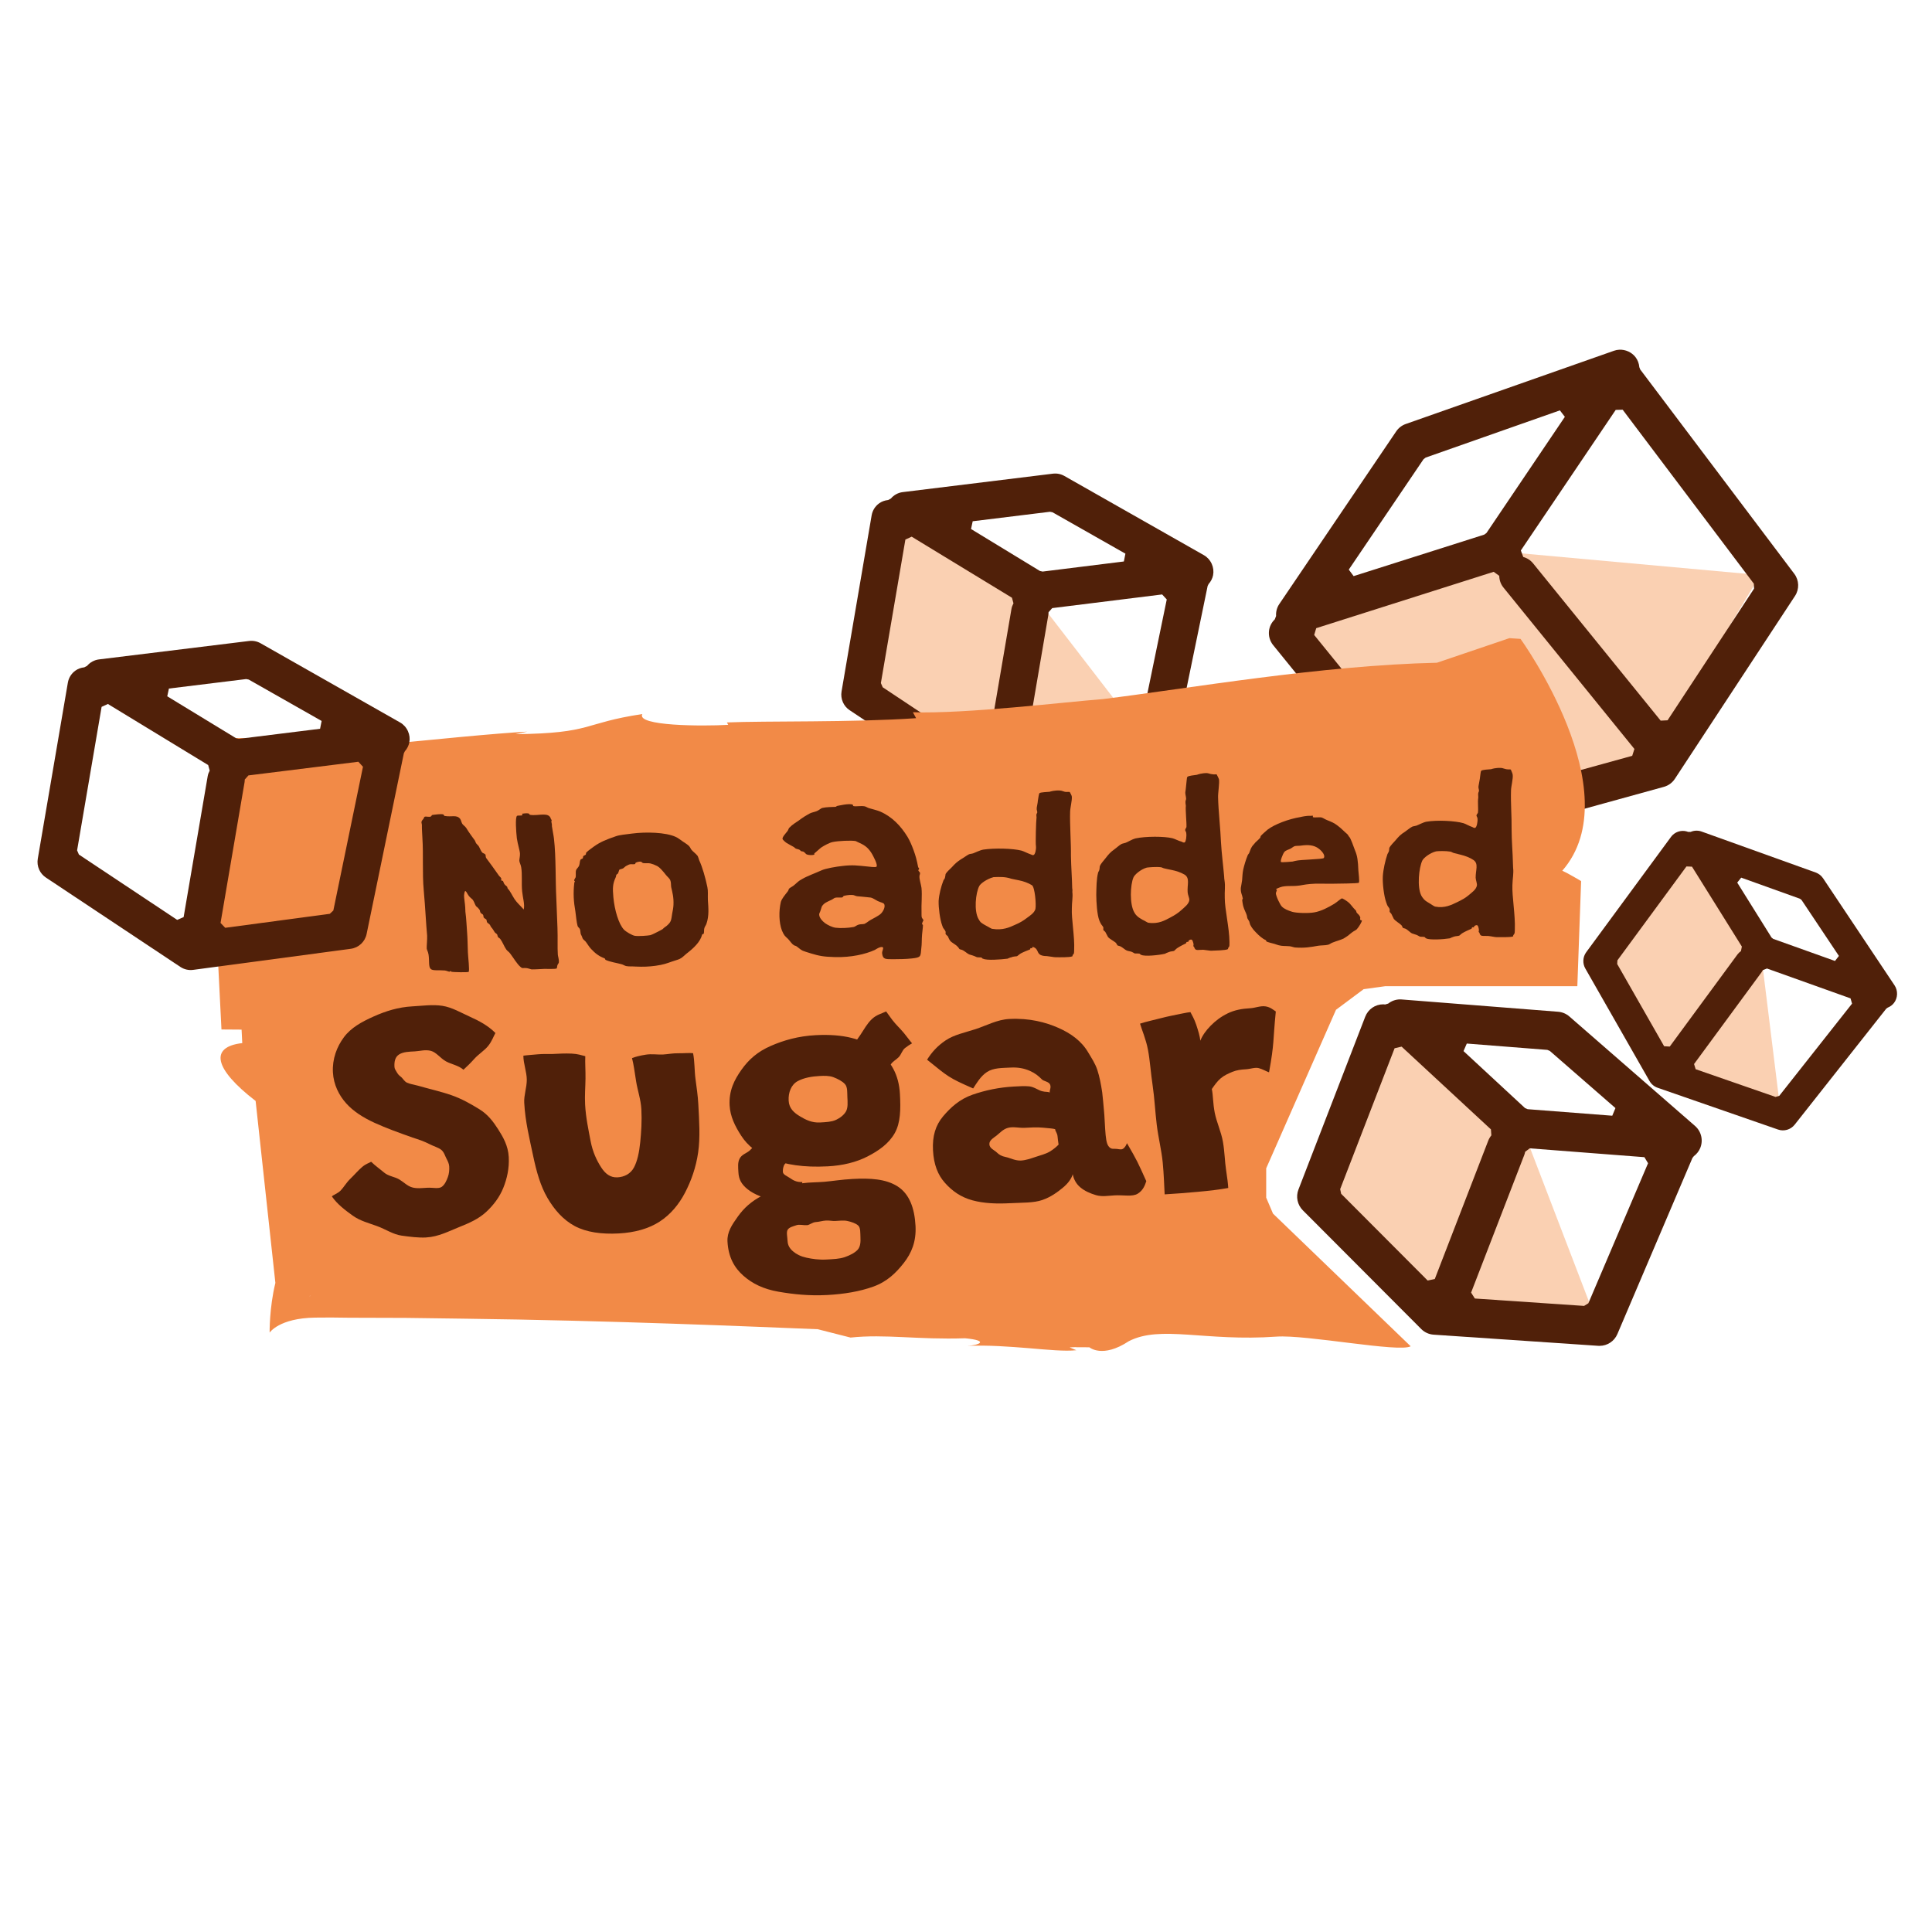 <svg xmlns="http://www.w3.org/2000/svg" fill="none" viewBox="0 0 2018 2018" height="2018" width="2018">
<path fill="#FAD0B2" d="M1778.83 888.91L1839.81 999.08L1860.5 1166.67L1754.3 1139.75L1671.92 1003.74L1754.3 888.91H1778.83Z"></path>
<path fill="#FAD0B2" d="M930.49 520.78L1073.09 612.56L1198.29 774.95H1046.99L888.59 721.61L930.49 520.78Z"></path>
<path fill="#FAD0B2" d="M1838.63 600.65L1728.28 783.49L1514.95 866.669L1338.45 654.68L1553.68 574.77L1838.63 600.65Z"></path>
<path fill="#502009" d="M1510.84 884.02C1504.52 884.34 1498.36 881.59 1494.36 876.66L1329.84 673.86C1326.48 669.72 1324.93 664.5 1325.47 659.19C1325.95 654.54 1328.04 650.3 1331.53 646.94L1332.89 643.43C1332.61 638.91 1333.76 634.59 1336.24 630.93L1458.38 450.53C1460.76 447.01 1464.27 444.3 1468.28 442.89L1685.88 366.35C1687.61 365.74 1689.44 365.38 1691.3 365.29C1697.87 364.96 1704.38 367.92 1708.29 373.02C1710.59 376.01 1711.98 379.65 1712.31 383.54L1713.2 385.87L1874.18 599.37C1879.26 606.11 1879.56 615.39 1874.93 622.44L1749.39 813.55C1746.73 817.6 1742.69 820.55 1738.02 821.85L1515.14 883.34C1513.73 883.72 1512.28 883.96 1510.84 884.03V884.02ZM1374.81 656.14L1372.69 663.25L1515.27 839L1519.93 840.49L1704.88 789.46L1707.16 782.3L1570.35 613.66C1567.58 610.25 1566.07 606.02 1565.98 601.45L1560.16 597.26L1374.82 656.13L1374.81 656.14ZM1588.54 574.94L1591.06 581.78C1595.15 582.9 1598.7 585.2 1601.31 588.42L1734.59 752.72L1741.8 752.36L1832.11 614.88L1831.94 609.71L1694.9 427.95L1687.63 428.14L1588.55 574.95L1588.54 574.94ZM1489.1 477.97L1486.88 479.68L1408.83 594.96L1413.88 601.76L1550.33 558.42L1552.68 556.66L1634.52 435.39L1629.33 428.64L1489.08 477.97H1489.1Z"></path>
<path fill="#502009" d="M1653.83 1003.18C1653.96 1000.06 1655.01 997.07 1656.86 994.55L1745.32 874.24C1747.79 870.87 1751.43 868.67 1755.56 868.05C1758.13 867.66 1760.76 867.96 1763.37 868.95L1765.97 868.9C1769.62 867.36 1773.64 867.23 1777.31 868.55L1896.51 911.35C1899.64 912.48 1902.38 914.62 1904.23 917.39L1978.93 1029.27C1980.72 1031.96 1981.63 1035.3 1981.49 1038.66C1981.35 1041.94 1980.21 1045.12 1978.28 1047.61C1976.6 1049.78 1974.3 1051.47 1971.64 1052.52L1970.17 1053.61L1874.55 1174.75C1870.43 1179.96 1863.46 1182.01 1857.19 1179.83L1731.41 1136.18C1727.84 1134.94 1724.83 1132.45 1722.96 1129.16L1655.89 1011.63C1654.42 1009.06 1653.71 1006.14 1653.84 1003.18H1653.83ZM1767.31 905.24L1761.52 905.02L1689.41 1003.09L1689.19 1006.92L1738.21 1092.81L1744.07 1093.15L1814.88 996.84C1815.78 995.62 1816.95 994.5 1818.46 993.42L1819.4 988.7L1767.31 905.25V905.24ZM1932.93 1042.82L1845.62 1011.61L1841.33 1013.3C1840.92 1014.1 1840.49 1014.8 1840.03 1015.43L1769.46 1111.4L1771.13 1116.8L1854.57 1145.76L1858.46 1144.62L1934.49 1048.3L1932.92 1042.81L1932.93 1042.82ZM1881.77 940.08L1880.04 938.73L1818.71 916.71L1814.56 921.88L1850.37 979.24L1852.16 980.68L1916.67 1003.74L1920.76 998.48L1881.77 940.08Z"></path>
<path fill="#502009" d="M880.459 733.56C878.859 730 878.359 726.08 879.019 722.23L910.43 538.34C911.31 533.19 914.129 528.7 918.379 525.68C921.029 523.8 924.139 522.66 927.609 522.29L930.479 520.78C933.689 517.01 938.099 514.61 942.919 514.02L1099.77 494.76C1103.94 494.25 1108.09 495.08 1111.75 497.15L1257.57 579.94C1261.07 581.93 1263.95 585.14 1265.67 588.97C1267.35 592.71 1267.85 596.9 1267.09 600.77C1266.42 604.14 1264.81 607.32 1262.43 609.99L1261.4 612.03L1222.49 800.84C1220.81 808.97 1214.18 815.17 1205.97 816.27L1041.31 838.29C1036.63 838.92 1031.89 837.82 1027.96 835.21L887.47 741.84C884.4 739.8 881.969 736.94 880.459 733.57V733.56ZM952.269 560.56L945.689 563.57L920.089 713.46L921.979 717.85L1024.64 786.08L1031.36 783.17L1056.5 635.97C1056.82 634.12 1057.5 632.22 1058.59 630.16L1057 624.35L952.259 560.57L952.269 560.56ZM1213.85 620.91L1099.05 635.18L1095.22 639.48C1095.21 640.58 1095.12 641.58 1094.96 642.57L1069.92 789.27L1074.81 794.35L1184.04 779.74L1187.74 776.28L1218.69 626.14L1213.87 620.9L1213.85 620.91ZM1099.39 535.09L1096.7 534.55L1016 544.46L1014.26 552.56L1086.25 596.41L1089.06 597.01L1173.89 586.47L1175.51 578.31L1099.39 535.09Z"></path>
<path fill="#F28A47" d="M1329.66 1267.63L1322.56 1250.97V1220.33L1395.47 1054.73L1424.35 1033.2L1446.84 1030.11H1647.55L1651.49 920.37L1649.68 919.22C1649.68 919.22 1640.28 913.75 1636.69 911.88C1635.11 911.03 1633.43 910.31 1631.82 909.49C1703.63 827.16 1588.23 667.34 1588.23 667.34L1576.59 666.55L1500.88 692.24C1379.23 694.96 1241.48 719.17 1151.61 730.26C1112.08 733.25 1009.22 745.76 953.52 743.95L956.88 750.15C890.87 754.71 799.39 752.87 759.29 754.59L760.6 757.1C734.09 758.67 663.99 758.43 670.93 745.83C607.67 755.38 620.06 765.87 538.41 766.87L550.69 764.21C520.76 765.75 453.91 772.19 374.51 780.29C339.64 780.83 291.59 785.55 273.4 773.61C206.42 769.65 362.82 783.98 290.53 782.71L286.1 770.95C284.79 771.22 265.8 771.16 236.97 770.83L238.71 805.28C231.66 806.01 224.68 806.73 217.84 807.46L231.33 1075.3C238.44 1075.36 245.42 1075.39 252.34 1075.45L253.04 1089.53C218.91 1093.4 223.14 1116.23 267 1149.96L287.64 1340.05C281.27 1365.91 281.62 1391.94 281.62 1391.94C281.62 1391.94 291.45 1376.8 329.2 1376.26C340.55 1376.21 344.7 1376.18 346.02 1376.16C346.61 1376.19 350.23 1376.26 364.61 1376.38C384.38 1376.44 404.24 1376.5 424.11 1376.56C443.94 1376.83 463.71 1377.1 483.34 1377.35C640.39 1379.28 786.43 1385.72 854.09 1388.38L888.39 1397.11C924.87 1393.27 958.29 1399.47 1008.06 1397.84C1033.83 1400.35 1022.76 1405.06 1010.38 1405.79C1032.06 1404.85 1054.47 1406.58 1074.51 1408.18C1094.51 1409.87 1112.13 1411.63 1124.24 1410.33L1117.23 1407.34C1119.73 1407.24 1121.77 1407.16 1123.42 1407.09C1123.28 1407.21 1126.43 1407.31 1137.83 1407.25C1137.83 1407.25 1151.45 1419.16 1179.01 1400.93C1212.3 1383.73 1258.61 1401.44 1333.27 1396.12C1364.59 1393.89 1461.8 1413.01 1473.46 1406.19L1329.68 1267.65L1329.66 1267.63ZM322.94 1353.7C323.54 1353.64 324.18 1353.58 324.75 1353.52C324.31 1353.79 323.68 1353.82 322.94 1353.7ZM1308.19 1267.63C1308.86 1267.48 1309.5 1267.36 1310.17 1267.21C1309.47 1267.39 1308.76 1267.54 1308.19 1267.63Z"></path>
<path fill="#FAD0B2" d="M1666.84 1378.17L1504.9 1364.04L1376.27 1245.68L1461.49 1053.15L1588.52 1173.93L1666.84 1378.17Z"></path>
<path fill="#502009" d="M1670.78 1405.77C1670.33 1405.77 1669.87 1405.77 1669.41 1405.73L1497.43 1394.08C1492.54 1393.75 1487.94 1391.65 1484.49 1388.18L1360.82 1264.18C1355.15 1258.5 1353.36 1249.99 1356.25 1242.49L1425.99 1061.98C1429.04 1054.11 1436.45 1049.02 1444.87 1049.02C1445.12 1049.02 1445.49 1049.07 1445.88 1049.11C1446.17 1049.15 1446.47 1049.18 1446.76 1049.21L1449.99 1048.25C1453.56 1045.43 1457.97 1043.88 1462.43 1043.88C1462.97 1043.88 1463.51 1043.9 1464.04 1043.95L1627.52 1056.79C1631.81 1057.13 1635.97 1058.87 1639.21 1061.7L1770.48 1176.05C1777.08 1181.8 1779.25 1191.1 1775.88 1199.2C1774.5 1202.51 1772.2 1205.42 1769.24 1207.63L1767.77 1209.49L1689.38 1393.43C1686.19 1400.91 1678.89 1405.75 1670.78 1405.75V1405.77ZM1593.05 1203.03C1592.8 1204.18 1592.57 1205.21 1592.22 1206.13L1536.58 1350.13L1540.5 1356.31L1654.6 1364.04L1659.08 1361.29L1721.42 1215.01L1717.6 1208.69L1597.85 1199.45L1593.07 1203.03H1593.05ZM1456.68 1094.92L1399.83 1242.07L1400.85 1246.93L1491.21 1337.53L1498.65 1335.96L1554.48 1191.47C1555.25 1189.48 1556.35 1187.6 1557.74 1185.89L1557.3 1179.67L1463.99 1093.22L1456.68 1094.92ZM1528.67 1097.89L1592.87 1157.37L1595.6 1158.56L1684.04 1165.38L1687.36 1157.41L1618.83 1097.72L1616.21 1096.62L1532.09 1090.01L1528.66 1097.89H1528.67Z"></path>
<path fill="#502009" d="M545.36 930.65C544.57 922.63 545.65 913.45 544.39 905.88C544.06 903.5 542.78 901.37 542.45 899.21C542.37 897.25 543.23 894.61 543.12 891.78C542.98 888.3 540.83 882.29 539.85 875.59C539.09 868.44 538.07 854.55 539.9 852.3C540.58 851.4 544.69 852.33 545.61 851.42C545.61 851.2 545.31 849.91 545.55 849.9C546.98 849.63 550.07 849.29 552 849.65C552.72 849.62 552.77 850.93 553.73 851.11C562.4 852.51 573.46 847.51 575.45 855.48C575.47 855.92 576.44 856.31 576.22 856.76C575.8 858.3 575.79 858.08 576.37 860.67C576.63 861.31 576.4 861.32 576.45 862.84C577.11 867.6 578.27 872.56 578.65 876.25C580.83 895.32 580.05 918.2 581.1 938.83C581.51 949.26 581.91 959.47 582.27 968.82C582.7 979.9 582.13 989.72 582.66 997.1C582.73 998.84 584.05 1002.05 583.7 1005.33C583.51 1006.64 583.01 1006.01 582.15 1008.44C581.93 1008.88 581.78 1011.28 581.55 1011.51C579.91 1012.44 571.51 1011.9 568.4 1012.02C563.86 1012.2 558.61 1012.62 555.25 1012.53C554.05 1012.36 552.34 1011.56 550.17 1011.21C546.32 1010.71 545.89 1012.03 543.66 1009.94C539.95 1006.82 536.6 1000.86 533.07 996.21C531.8 994.3 529.84 993.29 528.83 991.81C526.55 988.63 525.19 984.34 522.66 980.95C522.14 979.88 520.7 979.72 520.18 978.65C519.43 977.81 519.87 976.7 519.11 975.86C518.6 975.01 517.15 974.63 516.63 973.56C515.36 971.65 514.83 970.37 513.08 968.47C512.33 967.63 512.29 966.54 511.29 965.49C510.79 964.86 509.33 964.26 508.81 963.41C508.3 962.56 508.5 961.46 507.97 960.4C507.23 959.78 505.77 959.18 505.26 958.33C504.74 957.26 505.18 956.37 504.42 955.32C503.92 954.69 502.22 954.1 501.94 953.24C501.18 952.18 501.63 951.29 500.86 950.23C500.1 949.17 498.85 947.7 497.37 946.67C496.37 945.62 495.53 942.39 494 940.06C493.24 939 491.03 937.56 489.77 935.87C487.51 933.13 485.56 926.24 484.72 935.2C484.57 937.38 485.79 944.3 485.94 947.99C485.96 948.43 486.04 950.6 486.11 952.34C487.09 959.05 487.47 968.83 487.94 974.69C488.4 980.33 488.41 986.64 488.73 994.9C488.91 999.46 490.66 1013.76 489.52 1015.11C488.83 1015.79 473.26 1015.53 471.32 1014.95C471.08 1014.95 471.29 1014.3 470.58 1014.33C470.1 1014.35 469.41 1015.03 469.65 1015.02C467.72 1014.66 466.74 1014.05 464.81 1013.69C457.84 1013.09 452.14 1014.19 449.9 1012.1C447.42 1009.8 448.6 1003.45 447.64 997.17C447.02 993.49 446.04 992.88 445.71 990.72C445.6 987.9 446.32 981.77 446.14 977.21C444.92 964.42 444.32 948.99 442.62 930.12C440.94 911.69 442.39 893.57 441.18 874.9C441.06 871.86 440.6 866.22 440.68 862.08C440.82 859.68 438.88 858.89 442.1 855.5C442.79 854.82 442.74 853.52 443.68 853.04C445.34 852.54 448.02 853.74 450.13 852.79C450.84 852.54 450.56 851.47 451.74 851.2C452.93 851.15 460.78 849.76 463.21 850.75C463.46 850.96 463.99 852.24 464.23 852.23C471.95 853.67 476.86 850.65 480.63 855.29C481.89 856.98 481.75 859.38 483.5 861.27C484.25 862.11 485.97 863.35 486.99 864.83C488.27 866.96 489.8 869.29 491.32 871.41C492.85 873.74 494.61 875.85 495.62 877.34C496.37 878.18 496.68 879.91 497.44 880.97C498.2 882.03 499.18 882.64 499.94 883.7C501.22 885.82 502.04 888.41 503.55 890.3C504.31 891.36 505.98 891.29 506.99 892.56C507.5 893.41 507.09 895.17 507.85 896.23C511.9 901.73 516.69 908.07 521.01 914.43C521.52 915.28 523 916.31 523.52 917.38C523.78 917.81 523.34 918.91 523.6 919.55C523.86 919.97 525.05 919.93 525.3 920.14C526.07 921.42 526.12 922.72 527.12 923.77C527.63 924.62 528.85 925.23 529.6 926.07C530.1 926.7 529.9 927.58 530.4 928.22C532.88 930.52 534.99 935.44 537.53 939.26C540.07 943.08 543.79 946.2 547.05 949.99C548.27 944.5 546.1 938.06 545.34 930.69L545.36 930.65Z"></path>
<path fill="#502009" d="M705.701 874.11C708.131 875.1 710.861 877.39 713.311 879.03C715.771 880.68 718.471 882.31 719.971 883.99C720.721 884.83 721.24 885.9 721.76 886.97C723.54 889.51 726.721 891.35 728.741 894.1C728.991 894.52 729.811 896.89 730.351 898.61C733.751 905.88 736.81 916.86 738.86 926.57C739.74 930.67 739.191 935.04 739.391 940.04C739.951 948.29 740.751 956.53 737.961 964.69C737.541 966.23 736.171 967.81 735.751 969.35C735.111 971.33 735.671 973.49 735.021 975.26C735.041 975.69 733.59 975.53 733.38 976.19C731.53 983.88 724.361 990.47 716.931 996.2C714.381 998.26 712.551 1000.51 709.721 1001.71C707.601 1002.66 704.281 1003.45 701.691 1004.42C696.021 1006.38 693.201 1007.58 684.621 1008.79C677.711 1009.71 671.741 1009.95 664.061 1009.59C660.701 1009.29 656.881 1009.65 654.231 1009.1C652.791 1008.94 650.82 1007.49 649.13 1007.12C644.29 1005.79 637.071 1004.76 632.431 1002.55C632.181 1002.34 631.9 1001.26 631.65 1001.06C626.07 999.1 621.63 995.79 617.38 991.17C615.38 989.07 613.84 986.3 612.07 983.98C611.05 982.5 609.35 981.69 608.57 980.2C608.31 979.56 607.781 978.27 607.771 978.05C607.261 977.2 607.241 976.76 606.731 975.91C606.191 974.41 606.361 972.44 605.811 970.72C605.271 969.22 603.56 968.41 603.28 967.12C602.16 963.03 601.691 956.95 601.021 952.19C599.181 941.82 598.601 933.13 599.851 922.2C599.821 921.55 600.521 920.87 600.521 920.87C600.491 920.22 599.531 920.04 599.741 919.38C599.941 918.28 600.861 917.38 601.291 916.27C601.671 913.64 601.071 910.62 601.721 908.85C602.151 907.53 604.241 905.92 604.891 904.16C605.751 901.73 605.431 899.57 606.331 898.01C606.541 897.35 608.211 897.07 608.671 896.61C609.111 895.72 608.841 894.86 609.291 894.19C609.981 893.51 611.41 893.24 611.86 892.57C612.31 891.9 611.801 891.05 612.491 890.37C614.561 888.33 617.601 886.25 620.391 884.18C627.141 879.35 633.271 876.93 643.191 873.5C647.201 872.04 653.41 871.58 660.32 870.65C674.61 868.79 695.221 869.29 705.701 874.1V874.11ZM658.221 902.73C656.561 903.01 655.861 903.69 654.221 904.41C652.811 905.12 652.601 905.78 650.971 906.93C649.801 907.63 647.421 907.94 646.961 908.39C646.511 909.06 646.111 911.25 645.441 912.37C645.221 912.81 644.27 913.07 643.82 913.74C643.38 914.63 643.631 915.05 643.201 916.16C639.891 923.25 639.821 927.61 640.671 937.15C641.921 950.81 646.321 965.44 651.811 971.1C654.061 973.41 660.171 976.87 662.831 977.42C666.451 978.15 676.95 977.3 679.32 976.78C681.22 976.27 686.141 973.68 688.021 972.74C689.431 972.03 692.011 970.63 692.241 970.4C693.381 969.05 695.251 967.89 696.181 967.2C701.281 962.87 700.98 961.35 702.13 954.13C702.74 951.28 703.331 947.99 703.451 945.16C703.851 937.09 702.21 931.72 701.05 926.54C700.73 924.38 701.101 921.75 700.041 919.18C699.261 917.47 696.531 915.18 695.771 914.12C692.751 910.32 688.72 905.25 685.32 904.08C683.85 903.27 681.671 902.48 679.491 901.91C677.311 901.34 674.7 901.88 672.05 901.55C670.61 901.39 670.561 900.3 669.601 900.12C667.181 899.56 664.13 900.99 663.9 901.21C663.9 901.21 663.471 902.53 663.231 902.54C661.341 903.05 659.641 902.46 658.211 902.74L658.221 902.73Z"></path>
<path fill="#502009" d="M890.641 840.54C891.361 840.73 890.441 841.64 891.661 842.02C894.791 842.55 899.301 841.5 903.161 842.22C904.361 842.39 906.34 843.84 908.03 844.21C911.91 845.36 915.291 846.1 918.931 847.48C931.591 852.86 940.821 862.51 947.981 874.2C950.281 878.03 952.391 882.95 954.271 888.1C956.411 893.89 957.54 898.2 959.03 905.76C959.3 906.4 959.78 906.6 960.05 907.24C960.08 908.11 959.151 908.8 959.151 908.8C959.461 910.53 960.901 910.69 960.941 911.78C961.241 913.29 960.301 913.76 960.371 915.5C960.241 918.33 961.87 923.28 962.51 927.39C963.32 935.85 962.21 944.16 962.55 952.85C962.59 953.94 962.451 956.34 962.751 958.07C963.031 959.15 964.531 960.61 964.541 961.05C964.571 961.92 963.181 963.06 963.041 965.46C963.041 965.24 964.01 965.86 964.03 966.29C964.12 968.68 962.951 975.47 962.881 979.83C962.731 982.23 962.881 986.14 962.331 990.3C961.471 999.04 962.471 1000.09 952.221 1001.14C945.781 1001.83 939.561 1001.85 932.381 1001.92C924.951 1001.78 922.101 1002.32 921.361 995.6C921.271 993.21 923.311 990.3 922.081 989.48C919.871 988.04 914.281 991.96 913.811 992.2C903.931 996.72 888.981 1000.13 872.211 999.7C870.051 999.57 866.931 999.47 864.771 999.34C855.891 998.82 849.581 996.67 841.581 994.15C836.491 992.61 836.461 991.74 832.271 988.64C831.281 987.81 830.091 987.86 829.101 987.24C826.891 985.8 825.341 983.03 823.101 980.73C820.111 977.8 819.15 977.62 816.78 972.05C813.59 963.9 813.341 951.51 815.611 942.06C816.671 938.54 819.651 935.16 822.611 931.34C823.531 930.43 823.711 928.9 824.171 928.23C825.551 926.87 828.15 925.9 829.76 924.31C833.01 921.57 833.911 920.23 837.901 918.12C843.051 915.09 851.311 912.15 858.141 909.06C862.141 907.16 873.311 905.2 879.991 904.51C890.711 903.22 896.011 904.1 905.631 905.03C907.311 905.18 914.531 906.21 915.461 905.3C917.301 903.49 911.901 893.91 910.871 891.99C907.541 886.46 904.311 883.32 897.971 880.52C896.511 879.92 893.821 878.51 893.821 878.51C889.001 877.61 875.141 878.37 870.161 879.43C866.591 880 860.741 883.28 857.931 885.13C856.301 886.28 853.071 889.45 850.751 891.29C850.061 891.97 851.281 892.58 850.091 892.84C848.671 893.33 844.601 893.27 842.651 892.48C841.681 892.08 840.651 890.38 839.181 889.57C838.211 889.17 837.5 889.42 836.76 889.01C836.03 888.6 835.51 887.75 835.03 887.55C833.81 886.95 831.891 886.8 830.911 886.19C830.181 885.78 829.911 885.14 829.181 884.73C826.741 883.52 824.531 882.08 821.591 880.46C821.101 880.26 817.391 877.14 817.361 876.27C817.041 874.11 820.961 870.25 822.771 867.79C823.441 866.68 823.861 865.14 824.321 864.68C827.541 861.29 832.22 858.49 834.55 856.88C836.18 855.73 837.801 854.36 840.141 852.96C842.251 851.79 843.88 850.64 845.76 849.69C848.11 848.51 850.731 848.19 853.081 847.23C855.441 846.27 857.281 844.45 858.701 843.96C862.731 842.93 869.19 842.9 872.78 842.76C873.73 842.5 873.941 841.84 874.421 841.82C874.901 841.8 887.461 838.7 890.651 840.53L890.641 840.54ZM872.411 937.67C871.221 937.93 869.611 939.52 868.191 940.01C863.721 942.14 860.891 943.12 858.631 946.48C857.951 947.59 857.781 949.34 857.131 950.89C856.501 953.09 855.571 953.78 855.641 955.52C856.011 958.77 858.511 961.72 861.721 964.21C864.671 966.27 869.071 968.49 872.681 969.01C877.971 969.67 885.621 969.37 891.561 968.27C893.231 967.99 894.371 966.64 896.501 965.9C898.391 965.17 901.031 965.51 902.931 965C905.051 964.05 907.361 962 909.471 960.83C912.991 958.95 916.511 957.07 919.071 955.23C921.631 953.39 925.011 948.03 923.681 944.6C922.901 942.89 920.741 942.97 916.841 941.17C914.151 939.75 911.691 938.11 910.241 937.73C909.271 937.33 907.111 937.42 905.191 937.06C901.341 936.56 898.221 936.46 895.341 936.14C893.171 935.79 891.93 934.75 890.26 934.81C886.18 934.53 882.151 935.56 881.201 935.82C880.961 935.82 880.531 937.15 879.591 937.41C877.211 937.72 874.551 937.17 872.421 937.69L872.411 937.67Z"></path>
<path fill="#502009" d="M1107.32 825.76C1108.75 825.7 1110.71 826.72 1112.4 827.09C1115.29 827.41 1116.7 826.92 1117.44 827.33C1117.19 827.12 1119.49 830.73 1119.54 832.04C1119.93 835.94 1117.84 843.64 1117.76 847.78C1117.31 860.64 1118.82 881.04 1118.61 894.1C1118.82 905.63 1119.77 917.78 1119.92 927.56C1120.21 928.85 1120.27 930.38 1120.08 931.69C1120.78 937.32 1119.53 942.16 1119.56 948.9C1119.03 959.8 1122.63 978.38 1121.97 992.11C1121.84 994.94 1122.13 996.24 1120.5 997.39C1119.81 998.07 1121.03 998.67 1119.84 998.94C1117.49 1000.12 1106.47 999.9 1102.4 999.84C1100.97 999.9 1096.86 998.97 1093.5 998.66C1080.57 998.51 1086.76 991.52 1078.76 989.01C1078.28 989.03 1078.32 990.12 1077.86 990.57C1075.19 989.59 1076.71 991.7 1075.75 991.74C1073.39 992.7 1069.38 994.17 1066.33 995.81C1064.69 996.74 1062.62 998.78 1062.14 998.8C1061.19 999.05 1058.32 998.95 1056.44 999.89C1054.77 1000.17 1052.9 1001.12 1052.43 1001.35C1045.28 1002.28 1030.72 1003.29 1027.06 1001.47C1026.1 1001.51 1025.58 1000.44 1025.34 1000.23C1024.13 999.84 1021.75 1000.15 1020.29 999.77C1019.07 999.16 1017.12 998.37 1015.91 997.98C1014.21 997.39 1012.28 997.03 1011.79 996.62C1010.08 995.82 1007.34 993.09 1004.67 992.11C1004.42 991.9 1002.74 991.75 1002.25 991.33C1001.76 991.13 1001.22 989.41 999.99 988.59C998.73 986.9 993.84 984.48 992.58 982.78C991.57 981.51 990.79 979.8 989.99 977.88C989.49 977.46 988.01 976.22 987.75 975.79C987.48 974.93 987.92 974.04 987.64 972.97C987.1 971.47 985.86 970.43 985.1 969.15C984.59 968.3 984.29 966.79 984.03 966.36C981.89 960.57 980.22 948.44 980.41 941.04C980.86 934.28 982.93 925.93 985.55 919.29C986.24 918.61 986.92 917.5 987.11 916.4C987.53 914.86 987.49 913.77 987.69 912.9C988.81 910.9 991.81 908.17 994.35 905.68C997.33 902.3 999.87 900.02 1003.84 897.47C1006.42 896.06 1009.67 893.54 1012.02 892.36C1012.96 891.89 1015.11 891.8 1016.53 891.31C1018.66 890.57 1023.58 887.99 1027.15 887.41C1038.81 885.65 1058.22 886.2 1066.93 888.47C1069.11 889.04 1073.26 891.27 1076.66 892.44C1077.14 892.42 1078.38 893.68 1079.79 892.97C1081.2 892.26 1082.45 887.43 1082.06 883.74C1081.49 881.37 1082.2 856.75 1082.6 854.77C1083.01 853.01 1081.74 851.1 1083.34 849.08C1083.74 847.11 1082.52 846.5 1082.89 843.66C1083.06 841.91 1083.91 839.05 1084.04 836.43C1084.42 834.02 1085.18 828.99 1085.65 828.53C1086.8 827.4 1093.74 827.34 1096.36 827.02C1096.83 826.78 1101.8 825.28 1107.32 825.72V825.76ZM1022.07 959.89C1022.33 960.32 1023.36 962.23 1024.36 963.28C1026.34 964.94 1029.03 966.36 1030.5 967.17C1031.96 967.77 1035.41 970.24 1036.6 970.2C1047.2 971.96 1054.49 968.63 1060.14 966.02C1065.32 963.86 1069.06 961.54 1072.31 959.02C1076.03 956.26 1080.24 953.7 1081.51 949.52C1082.51 944.48 1080.85 926.48 1077.9 924.63C1073.97 922.17 1068.88 920.41 1064.29 919.5C1061.88 919.16 1058.49 918.2 1056.32 917.85C1050.01 915.7 1044.51 915.92 1037.82 916.18C1030.95 917.97 1024.19 922.81 1022.86 925.47C1019.07 932.58 1017.17 951.37 1022.05 959.89H1022.07ZM1261.02 807.56C1262.46 807.72 1264.17 808.52 1266.09 808.67C1268.98 809.21 1270.15 808.51 1270.89 808.92C1270.64 808.71 1272.95 812.76 1273.24 814.05C1273.88 818.16 1272.13 828.46 1272.3 832.8C1272.61 846.93 1274.78 865.57 1275.33 879.69C1276.05 892.07 1277.75 904.84 1278.64 915.47C1278.69 916.77 1278.75 918.3 1279.05 919.81C1280 925.87 1279 930.69 1279.28 937.86C1279.27 949.83 1284.1 969.23 1284.2 984.02C1284.08 987.07 1284.61 988.36 1282.99 989.94C1282.3 990.62 1283.27 991.02 1282.33 991.49C1280.22 992.66 1268.98 992.88 1265.15 993.03C1263.72 993.09 1260.1 992.36 1256.73 992.05C1250.27 992.08 1248.65 993.45 1247.28 989.15C1247.28 988.93 1246.31 988.75 1246.5 987.66C1246.72 987.22 1246.93 986.34 1246.12 983.97C1245.56 982.03 1244.78 980.32 1241.98 982.17C1241.5 982.19 1241.55 983.49 1241.08 983.73C1240.85 983.96 1239.88 983.56 1239.41 984.01C1239.17 984.01 1238.98 985.33 1238.74 985.34C1236.86 986.28 1232.87 988.18 1230.07 990.03C1228.43 990.96 1226.83 992.99 1226.36 993.22C1225.18 993.7 1222.54 993.59 1220.67 994.53C1219.01 995.03 1217.14 995.97 1216.9 996.2C1210.02 997.77 1195.71 999.2 1192.05 997.39C1191.32 997.2 1190.57 996.36 1190.33 996.15C1188.88 995.77 1186.74 996.07 1185.29 995.91C1184.07 995.31 1182.59 994.27 1181.14 993.9C1179.45 993.53 1177.52 993.17 1176.79 992.76C1175.09 992.17 1172.34 989.23 1169.67 988.25C1169.42 988.04 1167.74 987.89 1167.25 987.47C1166.76 987.05 1166.21 985.33 1165.22 984.5C1163.49 983.04 1158.84 980.61 1157.33 978.71C1156.56 977.43 1155.52 975.3 1154.49 973.38C1154.24 972.95 1152.76 971.92 1152.5 971.5C1152.23 970.64 1152.66 969.53 1152.38 968.46C1151.6 966.97 1150.12 965.72 1149.58 964.22C1148.82 963.16 1148.52 961.65 1148.27 961.44C1145.88 955.44 1145.13 942.41 1145.07 934.58C1145.27 927.39 1145.16 918.47 1147.03 911.22C1147.47 910.33 1148.38 908.99 1148.34 908.12C1148.76 906.58 1148.47 905.29 1148.91 904.4C1149.78 902.19 1152.54 899.25 1154.82 896.34C1157.55 892.75 1159.84 890.05 1163.8 887.28C1166.13 885.67 1169.13 882.72 1171.48 881.54C1172.42 881.07 1174.32 880.78 1175.74 880.29C1177.87 879.55 1182.77 876.53 1185.86 875.76C1197.02 873.37 1216.17 873.49 1224.63 875.55C1227.05 876.11 1230.96 878.35 1234.11 879.1C1234.6 879.3 1236.32 880.54 1237.49 879.84C1238.66 879.14 1239.64 873.66 1239.01 869.77C1238.72 868.48 1237.98 867.85 1237.94 866.98C1237.9 865.89 1239.05 864.76 1239.26 863.88C1239.56 859.3 1238.09 846.3 1238.63 841.71C1238.55 839.75 1237.76 837.83 1238.63 835.62C1239.51 833.63 1237.96 830.64 1238.08 827.59C1238.25 825.84 1238.85 822.77 1238.98 819.94C1239.36 817.31 1239.63 812.08 1240.09 811.63C1241.23 810.06 1247.68 809.81 1250.29 809.27C1250.76 809.03 1255.48 807.33 1261 807.55L1261.02 807.56ZM1184.84 953.09C1185.11 953.73 1186.38 955.64 1187.61 956.68C1189.36 958.57 1192.04 959.77 1193.52 960.8C1195.22 961.39 1198.67 963.86 1199.62 963.83C1210.21 965.37 1216.99 961.19 1222.39 958.37C1227.32 955.78 1230.82 953.47 1234.05 950.51C1237.29 947.55 1241.71 944.34 1242.27 940.18C1242.42 938 1240.61 934.59 1240.51 931.98C1239.96 923.95 1243.05 917.3 1237.4 913.6C1233.23 911.15 1228.39 909.6 1223.8 908.69C1221.14 908.14 1218.25 907.6 1216.07 907.03C1214.38 906.66 1213.88 906.03 1212.67 905.86C1207.62 905.19 1199.98 905.92 1197.84 906.22C1191.45 907.99 1184.97 913.69 1183.88 916.56C1180.59 924.31 1179.7 944.36 1184.83 953.08L1184.84 953.09Z"></path>
<path fill="#502009" d="M1368.74 852.17C1369.22 852.15 1371.12 851.86 1371.37 852.07C1371.37 852.29 1371.19 853.6 1371.43 853.59C1373.37 854.17 1378.36 853.32 1380.54 853.89C1382.24 854.48 1384.21 855.92 1386.4 856.71C1390.78 858.5 1393.45 859.48 1397.15 862.38C1400.6 864.86 1404.1 868.64 1407.56 871.55C1408.06 872.18 1408.58 873.25 1409.09 873.88C1410.81 875.12 1413.81 884.36 1415.4 888.43C1417.77 894 1418.45 898.98 1418.85 909.41C1418.9 910.71 1420.26 920.89 1419.34 922.01C1418.42 922.92 1395.92 922.93 1393.05 923.04C1383.48 923.2 1374.6 922.67 1368.4 923.35C1362.67 923.79 1357.93 925.07 1355.3 925.17C1349.58 925.83 1342.36 924.81 1337.17 926.75C1335.99 927.23 1333.4 928.2 1333.17 928.43C1332.48 929.11 1333.94 929.71 1333.95 929.92C1333.9 928.62 1332.64 933.23 1332.63 932.8C1332.77 936.28 1337.19 945.24 1338.93 946.92C1341.42 949.43 1345.32 951.02 1349.68 952.38C1354.04 953.73 1366.51 954.12 1372.69 953C1379.83 951.85 1387.8 947.62 1393.88 943.9C1396.22 942.5 1400.61 938.41 1401.8 938.37C1402.28 938.35 1406.2 940.59 1408.67 942.67C1410.4 944.13 1412.18 946.67 1413.68 948.35C1414.43 949.19 1415.68 950.45 1416.43 951.29C1416.69 951.71 1416.74 953.02 1417.23 953.43C1417.99 954.49 1419.45 955.08 1420.76 957.86C1421.03 958.72 1420.37 960.05 1420.88 960.9L1422.58 961.49C1422.4 963.02 1419.49 968.14 1417.19 970.62C1416.04 971.75 1413.68 972.72 1412.29 973.86C1410.66 975.01 1409.51 976.14 1408.35 977.06C1406.95 977.99 1405.09 979.36 1403.45 980.3C1399.92 981.96 1396.36 982.75 1392.12 984.44C1390.46 984.94 1388.61 986.54 1387.18 986.81C1384.1 987.58 1380.02 987.31 1376.69 987.87C1368.84 989.26 1362.9 990.37 1352.82 989.67C1351.14 989.52 1348.94 988.52 1347.02 988.37C1341.98 987.91 1339.84 988.43 1335.49 987.3C1334.04 986.92 1332.58 986.33 1331.37 985.94C1328.47 985.18 1324.6 984.25 1322.89 983.44C1322.64 983.23 1322.35 981.94 1322.11 981.95C1318.7 980.56 1314.98 977.22 1311.99 974.08C1309.99 971.98 1307.75 969.68 1305.93 966.05C1305.41 964.98 1305.36 963.68 1304.83 962.39C1304.31 961.32 1303.56 960.48 1303.04 959.41C1302.51 958.13 1302.72 957.46 1302.18 955.74C1301.62 953.8 1299.3 949.54 1298.45 946.09C1298.13 944.14 1297.57 941.99 1297.5 940.25C1297.47 939.6 1298.16 938.7 1298.16 938.7C1297.52 934.59 1295.77 932.7 1296.04 927.47C1296.22 925.94 1297.04 922.43 1297.4 919.36C1297.72 915.21 1297.82 911.73 1298.63 908C1299.66 903.61 1301.13 898.54 1303.1 893.68C1303.31 892.8 1304.23 891.9 1304.68 891.22C1305.78 888.78 1306.17 886.59 1307.53 884.58C1307.97 883.69 1309.13 882.56 1310.04 881.44C1311.17 879.66 1314.43 877.35 1316.26 875.1C1316.72 874.65 1316.44 873.57 1317.13 872.89C1318.5 871.31 1321.75 868.58 1324.06 866.53C1331.27 861.03 1345.89 855.45 1358.26 853.44C1359.21 853.19 1364.9 851.87 1368.74 852.16V852.17ZM1347.81 886.5C1346.17 887.43 1342.84 888 1341.25 890.24C1340.56 890.92 1336.82 899.34 1338.06 900.38C1339.04 900.99 1350.01 899.91 1350.25 899.9C1351.2 899.65 1351.91 899.4 1353.33 899.13C1358.07 897.86 1381.52 897.59 1382.66 896.24C1384.71 893.55 1380.7 888.92 1377.74 886.64C1372.3 882.28 1365.6 882.33 1358.93 883.24C1357.74 883.5 1353.67 883.45 1352.72 883.7C1350.83 884.21 1350.38 885.1 1347.8 886.5H1347.81Z"></path>
<path fill="#502009" d="M1568.24 802.13C1569.68 802.29 1571.39 803.1 1573.32 803.45C1576.21 803.99 1577.38 803.29 1578.13 803.92C1577.88 803.71 1579.96 807.77 1580.01 809.07C1580.65 813.18 1578.33 821.32 1578.27 825.68C1577.86 839.62 1579.06 851.98 1578.89 866.14C1578.89 878.54 1580.11 891.34 1580.29 901.99C1580.34 903.29 1580.4 904.81 1580.46 906.34C1581.18 912.41 1579.93 917.24 1579.73 924.43C1579.23 936.2 1582.87 955.86 1582.26 970.69C1582.14 973.74 1582.43 975.04 1580.82 976.62C1580.13 977.3 1581.1 977.7 1580.16 978.17C1577.8 979.13 1566.78 978.91 1562.95 978.84C1561.52 978.9 1557.89 977.95 1554.52 977.65C1548.04 977.25 1546.42 978.62 1545.29 974.31C1545.29 974.09 1544.31 973.7 1544.51 972.82C1544.73 972.38 1544.94 971.5 1544.37 969.13C1543.81 966.98 1543.26 965.26 1540.22 967.12C1539.74 967.14 1539.79 968.44 1539.32 968.68C1539.08 968.68 1538.11 968.29 1537.65 968.74C1537.41 968.74 1537.22 970.06 1536.98 970.07C1534.86 971.02 1530.86 972.7 1528.05 974.34C1526.17 975.28 1524.58 977.3 1524.1 977.32C1522.92 977.8 1520.28 977.69 1518.4 978.41C1516.74 978.91 1514.87 979.85 1514.4 980.09C1507.5 981.23 1493.17 982.01 1489.75 980.18C1489.02 979.99 1488.27 978.93 1488.02 978.72C1486.57 978.34 1484.43 978.64 1482.97 978.26C1481.75 977.66 1480.27 976.62 1478.82 976.25C1477.36 975.65 1475.43 975.29 1474.7 974.89C1472.99 974.09 1470.48 971.14 1467.8 969.94C1467.55 969.73 1465.87 969.58 1465.38 969.16C1464.89 968.74 1464.58 967.01 1463.59 966.18C1461.85 964.51 1457.44 961.85 1455.93 959.95C1455.16 958.67 1454.36 956.53 1453.33 954.61C1453.07 954.19 1451.83 952.93 1451.57 952.5C1451.3 951.64 1451.73 950.54 1451.45 949.46C1450.91 947.96 1449.43 946.71 1448.89 945.21C1448.37 944.14 1448.07 942.63 1447.81 942.21C1445.66 936.2 1443.96 923.21 1444.37 915.36C1444.81 908.16 1446.85 899.16 1449.21 892.1C1449.65 891.21 1450.56 889.87 1450.76 888.99C1451.18 887.45 1450.89 886.16 1451.33 885.27C1452.45 883.27 1455.21 880.33 1457.73 877.62C1460.7 874.02 1463 871.54 1467.21 868.98C1469.54 867.37 1472.79 864.63 1475.13 863.45C1476.07 862.98 1477.98 862.9 1479.4 862.41C1481.53 861.68 1486.68 858.86 1489.77 858.31C1500.95 856.35 1520.14 857.34 1528.61 859.84C1530.79 860.41 1534.71 862.87 1537.86 863.83C1538.35 864.03 1539.83 865.28 1541 864.58C1542.41 863.87 1543.64 858.6 1543.25 854.7C1542.96 853.4 1542.21 852.56 1542.17 851.7C1542.37 850.6 1543.53 849.69 1543.73 848.81C1544.27 844.22 1543.3 837.73 1544.07 833.13C1544.23 831.16 1543.44 829.24 1544.55 827.02C1545.43 825.03 1543.96 824.21 1544.32 821.15C1544.49 819.4 1545.33 816.32 1545.7 813.48C1546.08 810.85 1546.59 805.61 1547.05 805.16C1548.43 803.8 1554.9 803.76 1557.52 803.44C1557.99 803.2 1562.72 801.71 1568.24 802.15V802.13ZM1484.63 935.54C1484.89 936.18 1486.17 938.09 1487.16 939.14C1488.92 941.25 1491.6 942.45 1493.08 943.48C1494.55 944.29 1498 946.77 1498.96 946.95C1509.33 948.94 1516.36 944.96 1522 942.35C1526.94 939.98 1530.68 937.88 1533.93 935.14C1537.4 932.17 1541.84 929.17 1542.63 925.01C1543.02 922.82 1541.45 919.4 1541.35 916.79C1541.28 908.74 1544.61 902.3 1539.19 898.37C1535.26 895.69 1530.4 893.93 1525.81 892.8C1523.39 892.24 1520.49 891.48 1518.31 890.92C1516.61 890.33 1516.11 889.7 1514.9 889.53C1509.84 888.64 1502.19 888.94 1500.05 889.24C1493.65 890.8 1486.91 896.07 1485.59 898.95C1482.05 906.49 1479.97 926.59 1484.63 935.55V935.54Z"></path>
<path fill="#502009" d="M259.83 709.83L257.14 709.29L176.44 719.2L174.7 727.3L246.69 771.15L249.5 771.75L334.33 761.21L335.95 753.05L259.83 709.83ZM40.9 908.31C39.3 904.75 38.8 900.83 39.46 896.98L70.87 713.09C71.75 707.94 74.57 703.45 78.82 700.43C81.47 698.55 84.58 697.41 88.05 697.04L90.92 695.53C94.13 691.76 98.54 689.36 103.36 688.77L260.21 669.51C264.38 669 268.53 669.83 272.19 671.9L418.01 754.69C421.51 756.68 424.39 759.89 426.11 763.72C427.83 767.55 428.29 771.65 427.53 775.52C426.86 778.89 425.25 782.07 422.87 784.74L421.84 786.78L382.93 975.59C381.25 983.72 374.62 989.92 366.41 991.02L201.75 1013.04C197.07 1013.67 192.33 1012.57 188.4 1009.96L47.91 916.59C44.84 914.55 42.41 911.69 40.9 908.32V908.31ZM112.71 735.31L106.13 738.32L80.53 888.21L82.42 892.6L185.08 960.83L191.8 957.92L216.94 810.72C217.26 808.87 217.94 806.97 219.03 804.91L217.44 799.1L112.7 735.32L112.71 735.31ZM374.29 795.66L259.49 809.93L255.66 814.23C255.65 815.33 255.56 816.33 255.4 817.32L230.36 964.02L235.25 969.1L344.48 954.49L348.18 951.03L379.13 800.89L374.31 795.65L374.29 795.66Z"></path>
<path fill="#502009" d="M445.24 1292.55C437.17 1292.98 428.429 1291.87 419.569 1290.64C410.709 1289.42 402.81 1283.98 394.08 1280.76C385.35 1277.53 376.219 1275.33 368.479 1269.76C360.729 1264.2 352.409 1258 346.689 1249.74C347.319 1248.42 352.679 1246.77 355.899 1243.43C359.119 1240.09 361.71 1235.28 366 1231.18C370.29 1227.08 373.95 1222.61 378.16 1219.04C382.37 1215.47 385.06 1215.02 387.68 1213.48C392.25 1217.93 396.79 1221 401.27 1224.8C405.75 1228.6 412.259 1229.1 416.979 1231.89C421.699 1234.69 425.449 1238.82 430.509 1240.24C435.569 1241.67 440.819 1240.91 446.319 1240.62C452.159 1240.31 458.129 1242.02 461.399 1239.68C464.669 1237.34 466.53 1232.9 467.81 1229.43C469.09 1225.96 469.42 1222.04 469.22 1218.41C469.08 1215.72 467.84 1212.96 466.41 1210.34C464.98 1207.72 463.959 1203.54 460.959 1201.06C457.949 1198.58 452.94 1197.32 448.24 1194.87C443.54 1192.43 437.68 1190.33 431 1188.22C416.66 1183.13 403.29 1178.33 391.27 1172.82C379.25 1167.31 369.039 1160.78 361.629 1152.5C354.209 1144.22 348.45 1133.18 347.74 1120.08C346.99 1106.05 351.809 1093.4 359.189 1083.44C366.569 1073.49 377.739 1067.33 390.279 1061.73C402.819 1056.13 415.979 1051.95 430.709 1051.16C441.109 1050.6 451.729 1049.02 461.959 1050.58C472.179 1052.14 481.4 1057.74 490.83 1061.98C500.26 1066.22 509.78 1071.2 517.47 1079C515.75 1081.91 513.889 1087.55 509.879 1092.51C505.859 1097.47 499.83 1101.02 495.35 1106.07C490.87 1111.12 487.33 1114.24 484.1 1117.34C478.69 1112.71 471.82 1111.83 465.97 1108.69C460.11 1105.55 455.899 1099.21 450.129 1097.64C444.359 1096.08 438.429 1097.9 433.399 1098.17C427.319 1098.5 421.44 1098.59 417.02 1101.28C412.59 1103.98 411.73 1108.97 412.02 1114.35C412.13 1116.45 413.259 1117.86 414.359 1119.79C415.459 1121.73 416.6 1123.17 418.68 1124.7C420.75 1126.23 422.189 1129.54 425.189 1130.9C428.189 1132.26 432.059 1132.83 436.109 1133.9C448.489 1137.46 460.57 1140.1 471.62 1143.97C482.67 1147.84 492.18 1153.35 500.85 1158.69C509.52 1164.03 515.16 1171.45 520.29 1179.49C525.41 1187.54 530.759 1196.62 531.399 1208.55C532.029 1220.24 529.59 1231.15 525.66 1240.86C521.72 1250.57 515.47 1258.78 507.77 1265.93C500.06 1273.09 490.36 1277.41 479.68 1281.67C469 1285.94 457.98 1291.83 445.24 1292.52V1292.55Z"></path>
<path fill="#502009" d="M660.13 1105.21C663.46 1103.86 668.52 1102.57 674.63 1101.59C680.73 1100.62 686.82 1101.74 692.67 1101.43C697.46 1101.17 702.7 1100.05 708.57 1100.14C714.44 1100.24 720.04 1099.58 723.93 1100.08C725.68 1108.78 725.27 1118.15 726.45 1126.99C727.63 1135.84 728.92 1144.47 729.38 1153.12C730.33 1170.89 731.5 1187.82 729.24 1203.65C726.98 1219.48 721.89 1233.54 715.51 1245.79C709.13 1258.03 700.46 1268.5 689.13 1275.9C677.8 1283.31 663.17 1287.45 646.22 1288.35C628.21 1289.31 612.43 1287.1 600.36 1280.65C588.29 1274.2 579.05 1263.64 571.82 1251.24C564.59 1238.85 560.33 1223.84 556.79 1206.91C553.25 1189.98 548.63 1171.77 547.56 1151.78C547.14 1143.95 550.26 1135.9 550.24 1127.81C550.22 1119.72 546.65 1110.9 546.67 1102.68C550.16 1102.14 556.32 1101.76 561.86 1101.22C567.4 1100.69 572.51 1101.03 577.08 1100.9C583.74 1100.54 590.4 1100.22 597.04 1100.5C603.68 1100.79 607.43 1102.25 611.35 1103.21C611.03 1110.38 611.67 1117.71 611.56 1126.57C611.45 1135.43 610.66 1144.51 611.15 1153.63C611.88 1167.31 614.65 1179.99 616.86 1191.71C619.07 1203.44 623.41 1212.26 627.83 1219.17C632.25 1226.09 637.54 1230.15 645.02 1229.75C652.03 1229.37 658.56 1226.16 662.14 1219.52C665.71 1212.88 667.67 1203.64 668.74 1192.97C669.81 1182.3 670.56 1170.72 669.91 1158.56C669.37 1148.51 665.93 1138.94 664.42 1129.41C662.91 1119.88 661.88 1111.64 660.13 1105.17V1105.21Z"></path>
<path fill="#502009" d="M863.71 1352.67C845.24 1353.66 828.5 1351.88 813.06 1349.19C797.61 1346.5 786.01 1340.91 776.48 1332.51C766.94 1324.11 760.75 1313.03 759.87 1296.78C759.34 1286.96 764.46 1279.44 770.62 1270.79C776.78 1262.14 784.39 1254.92 796.32 1248.77C808.24 1242.62 821.76 1237.82 838.54 1235.86C845.76 1234.89 853.34 1235.04 861.22 1234.38C869.1 1233.72 878.77 1232.07 890.46 1231.44C909.05 1230.44 925.3 1231.38 937.57 1239.22C949.83 1247.07 955.26 1261.74 956.27 1280.45C957.15 1296.82 952.12 1308.8 944.06 1319.14C936 1329.48 926.579 1338.7 912.259 1343.86C897.939 1349.02 881.72 1351.71 863.72 1352.68L863.71 1352.67ZM864.24 1218.27C839.45 1219.6 820.16 1216.42 805.42 1210.47C790.68 1204.52 780.929 1196.64 774.279 1186.39C767.629 1176.14 762.71 1166.12 762.09 1154.55C761.27 1139.23 766.949 1127.96 774.529 1117.3C782.109 1106.64 791.22 1098.54 804.96 1092.53C818.71 1086.52 833.85 1082.22 851.97 1081.25C880.96 1079.7 901.43 1085.22 916.12 1096.81C930.81 1108.39 938.91 1122.63 939.99 1142.74C940.84 1158.52 940.72 1172.64 934.56 1183.58C928.4 1194.52 917.87 1201.92 906.12 1207.94C894.36 1213.96 880.49 1217.42 864.24 1218.29V1218.27ZM815.29 1255.03C798.49 1252.3 787.63 1247.56 780.95 1242.23C774.27 1236.9 771.649 1231.59 771.279 1224.58C770.979 1218.97 770.38 1214.22 772.62 1210.06C774.86 1205.89 779.37 1204.74 782.63 1202.1C785.89 1199.46 786.31 1197.37 789.07 1196.4C809.65 1203.95 810.199 1202.36 829.759 1212.25C825.739 1213.87 821.669 1213.49 819.799 1215.82C817.929 1218.15 817.61 1221.81 817.73 1224.03C817.89 1226.95 821.659 1228.13 825.009 1230.42C828.359 1232.7 831.89 1234.98 838.09 1234.65C834.94 1249.9 829.37 1248.73 815.29 1255.05V1255.03ZM863.13 1315.6C870.26 1315.22 876.92 1314.98 882.33 1313.1C887.74 1311.23 892.759 1308.67 895.759 1305.46C898.749 1302.25 899.01 1297.11 898.75 1292.31C898.52 1287.98 899 1282.46 896.41 1280.08C893.82 1277.7 889.02 1276.17 885.1 1275.33C881.19 1274.48 876.55 1275.11 872.23 1275.34C869.54 1275.48 866.33 1274.69 862.71 1274.88C859.08 1275.07 855.57 1276.28 852.07 1276.47C848.56 1276.66 845.61 1279.57 842.92 1279.71C838.83 1279.93 835.01 1278.65 831.84 1279.76C828.67 1280.87 824.51 1281.78 822.83 1284.33C821.15 1286.88 822.39 1291.7 822.64 1296.38C822.88 1300.94 825.01 1304.22 828.45 1307.14C831.89 1310.06 836.28 1312.32 842.27 1313.65C848.26 1314.97 855.17 1316.01 863.13 1315.59V1315.6ZM856.509 1172.44C862.709 1172.11 868.46 1171.82 872.81 1169.89C877.16 1167.96 881.39 1164.8 883.59 1160.99C885.79 1157.18 885.4 1151.57 885.09 1145.84C884.85 1141.4 885.44 1135.63 882.63 1132.44C879.82 1129.25 874.8 1126.79 870.49 1125.14C866.18 1123.5 860.86 1123.64 856.19 1123.89C848.12 1124.32 839.8 1125.65 833.14 1129.29C826.48 1132.93 823.289 1141 823.759 1149.65C824.199 1157.83 829.4 1162.29 835.46 1165.95C841.52 1169.61 847.979 1172.9 856.509 1172.44ZM926.799 1122.28C907.559 1109.92 907.899 1109.42 891.009 1094C892.169 1089.37 895.16 1086.16 898.85 1080.69C902.54 1075.22 905.61 1069.22 910.69 1064.44C915.77 1059.66 920.639 1058.92 925.549 1056.43C927.559 1059.02 928.67 1060.95 932.2 1065.56C935.73 1070.18 940.25 1074.28 944.14 1078.99C948.03 1083.71 950.04 1086.73 952.67 1089.76C949.82 1091.32 948.38 1092.42 945.39 1094.63C942.4 1096.84 941.44 1101.38 938.77 1104.16C936.11 1106.94 932.33 1108.65 930.39 1111.92C928.45 1115.19 927.53 1118.59 926.79 1122.27L926.799 1122.28Z"></path>
<path fill="#502009" d="M1055.55 1256.73C1041.05 1257.51 1027.84 1257.03 1015.71 1253.75C1003.58 1250.47 994.58 1244.01 987.03 1235.56C979.48 1227.11 975.32 1216.27 974.53 1201.54C973.73 1186.69 977.2 1175.35 985.08 1166.01C992.96 1156.68 1002.43 1148.07 1015.79 1143.42C1029.14 1138.78 1043.67 1135.73 1058.87 1134.92C1064.36 1134.63 1069.94 1134.19 1075.07 1134.73C1080.2 1135.28 1084.35 1138.68 1088.34 1139.76C1092.33 1140.84 1094.49 1140.04 1096.43 1141.23C1096.17 1138.55 1098.17 1136 1096.83 1132.85C1095.49 1129.7 1090.39 1129.47 1088.29 1127.48C1084.81 1123.91 1081.28 1121.02 1076 1118.67C1070.71 1116.32 1064.41 1114.61 1055.53 1115.09C1046.76 1115.56 1037.7 1115.26 1030.9 1119.73C1024.1 1124.2 1019.85 1131.79 1016.49 1136.9C990.46 1125.53 990.47 1124.66 968.34 1106.86C973.21 1099.21 978.83 1092.69 987.72 1086.7C996.6 1080.71 1007.83 1078.6 1019.12 1074.89C1030.41 1071.18 1041.53 1065.01 1054.04 1064.34C1075.2 1063.21 1092.31 1067.8 1105.46 1073.6C1118.61 1079.4 1129.72 1087.41 1136.69 1099.35C1139.91 1104.81 1143.93 1110.74 1146.17 1117.54C1148.41 1124.34 1149.98 1132.42 1151.26 1140.91C1152.08 1147.43 1152.51 1153.98 1153.14 1160.34C1153.77 1166.7 1153.9 1173.11 1154.36 1179.42C1154.97 1188.65 1155.72 1194.21 1157.69 1196.97C1159.66 1199.74 1161.39 1200.12 1164.55 1199.95C1167.47 1199.79 1170.58 1201.31 1172.8 1200.02C1175.02 1198.73 1176.4 1196.05 1177.11 1194.02C1188.29 1213.29 1188.13 1213.43 1197.31 1233.73C1196 1237.79 1194.06 1243.35 1188.38 1246.82C1182.7 1250.29 1173.81 1248.06 1164.34 1248.57C1157.56 1248.93 1151.16 1250.23 1144.79 1248.34C1138.42 1246.46 1132.89 1243.95 1128.47 1240.26C1124.05 1236.57 1121.49 1231.73 1120.51 1226.51C1119.12 1231.16 1115.63 1236.08 1110.13 1240.6C1104.63 1245.12 1097.77 1250.3 1088.68 1253.43C1079.58 1256.56 1068.19 1256.07 1055.56 1256.75L1055.55 1256.73ZM1066.53 1212.19C1071.44 1211.93 1076.5 1210.15 1081.68 1208.41C1086.86 1206.67 1092.1 1205.41 1096.3 1202.96C1100.51 1200.51 1103.81 1197.52 1105.7 1195.54C1105.21 1192.99 1104.97 1189.71 1104.57 1186.5C1104.16 1183.3 1102.15 1181.47 1102.16 1179.48C1099.77 1178.67 1095.99 1178.54 1089.56 1177.89C1083.13 1177.24 1076.87 1177.66 1070.32 1178.01C1064.47 1178.32 1058.53 1176.58 1053.1 1177.98C1047.66 1179.39 1044.4 1183.4 1041.02 1186.04C1037.64 1188.68 1033.18 1191.02 1033.41 1195.23C1033.64 1199.56 1038.53 1201.22 1041.07 1203.66C1043.6 1206.1 1045.98 1207.63 1050.6 1208.55C1055.22 1209.48 1060.33 1212.52 1066.52 1212.19H1066.53Z"></path>
<path fill="#502009" d="M1253.75 1087.04C1255.81 1081.77 1259.6 1076.38 1264.55 1071.37C1269.5 1066.36 1275.16 1061.99 1282.3 1058.5C1289.44 1055.01 1297.15 1053.58 1305.8 1053.12C1311.18 1052.83 1316.74 1050.32 1322.01 1051.2C1327.27 1052.09 1330.17 1054.99 1332.6 1056.5C1329.41 1088.29 1331.28 1088.63 1325.53 1120.05C1323.02 1119.25 1318.9 1116.77 1314.86 1115.69C1310.82 1114.62 1306.1 1116.62 1301.31 1116.88C1296.28 1117.15 1291.75 1117.71 1287.33 1119.53C1282.91 1121.35 1278.64 1123.24 1275 1126.36C1271.36 1129.49 1268.7 1133.27 1265.76 1137.53C1267.16 1143.9 1266.86 1152.25 1268.8 1162.23C1270.74 1172.21 1275.51 1181.99 1277.37 1192.61C1279.23 1203.24 1279.28 1213.16 1280.63 1221.82C1281.97 1230.48 1282.7 1236.77 1282.92 1240.87C1273.63 1242.54 1263.07 1243.82 1251.17 1244.87C1239.27 1245.92 1227.71 1246.92 1216.49 1247.52C1215.98 1238.05 1215.69 1226.92 1214.48 1214.27C1213.27 1201.61 1209.9 1188.57 1208.22 1174.71C1206.54 1160.85 1205.93 1147.05 1203.93 1133.62C1201.92 1120.19 1201.19 1107.65 1199.07 1096.51C1196.95 1085.37 1192.8 1076.14 1190.78 1069.21C1197.11 1067.11 1204.93 1065.51 1212.45 1063.52C1219.96 1061.53 1226.83 1060.33 1232.86 1059.01C1238.88 1057.69 1241.79 1057.39 1243.42 1057.18C1244.99 1060.26 1247.39 1064.11 1249.49 1070.39C1251.59 1076.67 1253.4 1082.75 1253.75 1087.06V1087.04Z"></path>
</svg>
